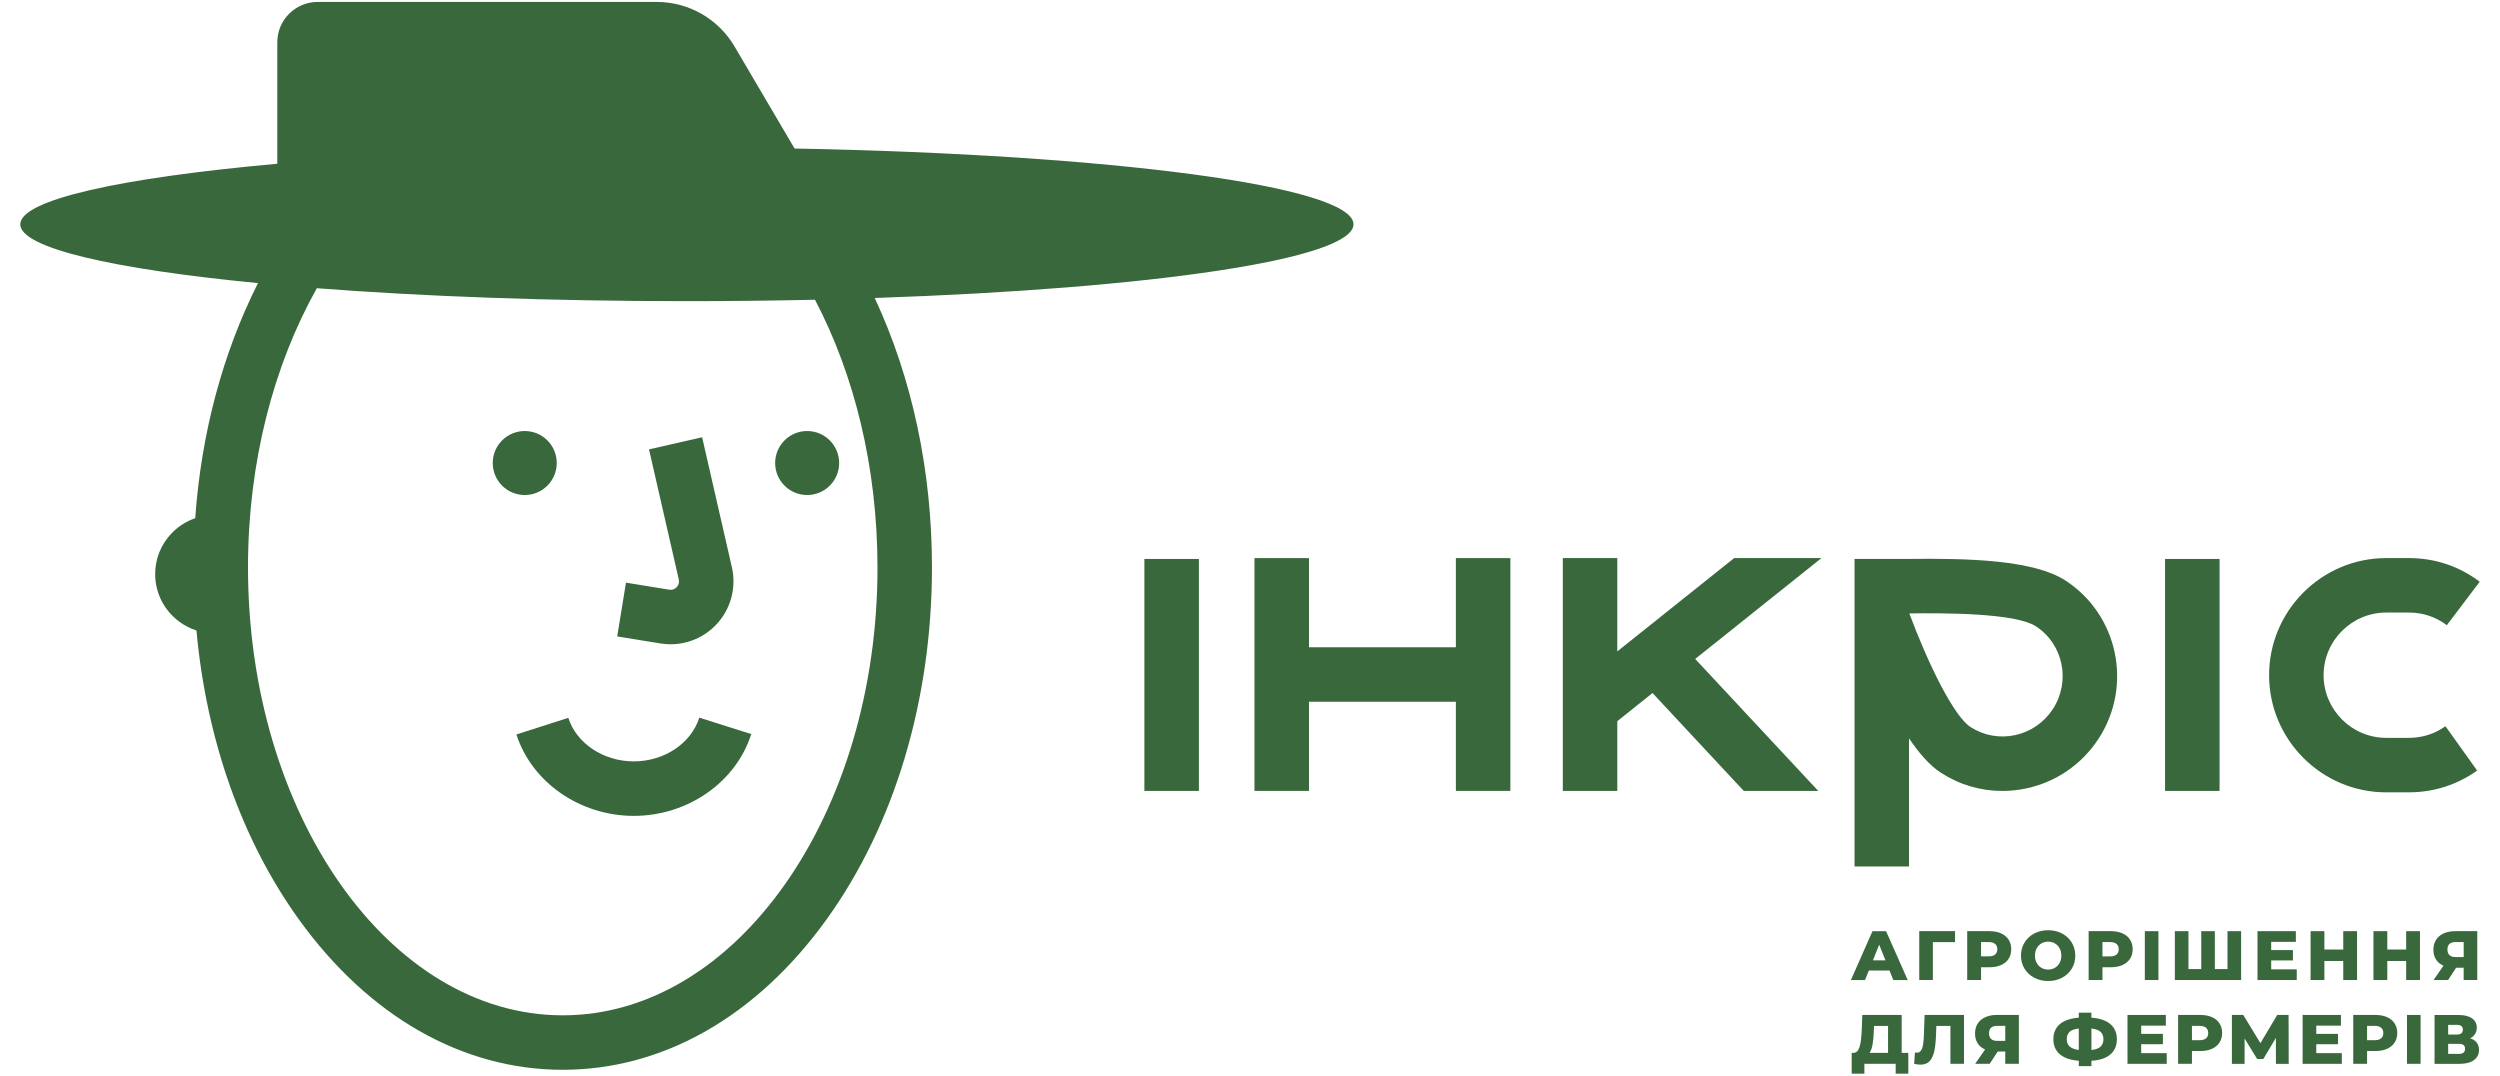 <?xml version="1.0" encoding="UTF-8"?>
<svg id="_Слой_1" data-name="Слой 1" xmlns="http://www.w3.org/2000/svg" version="1.1" viewBox="0 0 86 37">
  <defs>
    <style>
      .cls-1 {
        fill: #3a683d;
        stroke-width: 0px;
      }
    </style>
  </defs>
  <path class="cls-1" d="M19.152,15.928c0-.608-.493-1.101-1.101-1.101-.608,0-1.101.493-1.101,1.101s.493,1.101,1.101,1.101c.608,0,1.101-.493,1.101-1.101Z"/>
  <path class="cls-1" d="M27.766,17.029c.608,0,1.101-.493,1.101-1.101s-.493-1.101-1.101-1.101c-.608,0-1.101.493-1.101,1.101s.493,1.101,1.101,1.101Z"/>
  <path class="cls-1" d="M23.349,19.934c.03.131-.032.221-.071.263-.039.042-.124.109-.258.088l-1.487-.242-.301,1.85,1.487.242c.117.019.233.028.349.028.593-0,1.164-.244,1.577-.684.494-.526.693-1.261.532-1.964l-1.024-4.474-1.827.418,1.024,4.474Z"/>
  <path class="cls-1" d="M46.561,7.717c0-1.314-8.325-2.404-19.228-2.608l-2.065-3.511c-.558-.949-1.577-1.532-2.678-1.532h-11.661c-.768,0-1.39.622-1.39,1.39v4.177C4.16,6.116.698,6.87.698,7.717c0,.812,3.179,1.538,8.177,2.022-1.209,2.397-1.953,5.164-2.159,8.087-.301.104-.576.275-.803.509-.382.393-.586.91-.575,1.457.018.891.612,1.637,1.42,1.897.342,3.741,1.559,7.209,3.52,9.934,2.403,3.339,5.627,5.178,9.08,5.178s6.677-1.839,9.08-5.178c2.336-3.246,3.622-7.545,3.622-12.107,0-3.331-.689-6.521-1.969-9.265,9.517-.322,16.47-1.335,16.47-2.536ZM30.186,19.517c0,8.497-4.857,15.41-10.828,15.41s-10.827-6.913-10.827-15.41c0-3.629.888-6.966,2.368-9.602,3.642.281,8.02.445,12.73.445,1.508,0,2.98-.017,4.406-.049,1.35,2.57,2.15,5.758,2.15,9.207Z"/>
  <path class="cls-1" d="M21.801,26.191c-1.043,0-1.969-.616-2.251-1.498l-1.785.572c.528,1.649,2.188,2.801,4.037,2.801,1.856,0,3.517-1.157,4.041-2.814l-1.787-.565c-.28.886-1.206,1.504-2.253,1.504Z"/>
  <path class="cls-1" d="M64.288,33.387h.711l.132.327h.495l-.745-1.681h-.468l-.742,1.681h.485l.132-.327ZM64.644,32.498l.216.538h-.432l.216-.538Z"/>
  <polygon class="cls-1" points="66.022 33.713 66.491 33.713 66.491 32.409 67.252 32.409 67.254 32.032 66.022 32.032 66.022 33.713"/>
  <path class="cls-1" d="M68.148,33.274h.293c.152,0,.284-.025.396-.076.112-.05.198-.122.259-.215.061-.093.091-.203.091-.329,0-.126-.03-.236-.091-.33-.061-.094-.147-.166-.259-.216-.112-.05-.244-.076-.396-.076h-.769v1.681h.476v-.44ZM68.148,32.407h.264c.098,0,.171.022.221.065.05.043.074.104.074.182,0,.079-.025.139-.074.181-.05.042-.123.064-.221.064h-.264v-.492Z"/>
  <path class="cls-1" d="M71.269,33.322c.081-.133.121-.283.121-.449s-.041-.316-.121-.449c-.081-.133-.192-.237-.334-.312-.142-.075-.301-.113-.479-.113s-.337.038-.479.113c-.142.075-.253.179-.334.312-.081.133-.121.283-.121.449s.04.316.121.449c.081.133.192.237.334.312.142.075.301.113.479.113s.337-.037.479-.113c.142-.075.253-.179.334-.312ZM70.85,33.124c-.04.073-.094.129-.163.169-.069.04-.146.06-.231.06-.085,0-.162-.02-.231-.06-.069-.04-.123-.097-.163-.169-.04-.073-.06-.156-.06-.251,0-.095.02-.178.06-.251.04-.073.095-.129.163-.169.069-.04.146-.06.231-.06.085,0,.162.02.231.06.069.04.123.096.163.169.04.073.06.156.06.251,0,.094-.02.178-.06.251Z"/>
  <path class="cls-1" d="M73.364,32.654c0-.126-.03-.236-.091-.33-.061-.094-.147-.166-.259-.216-.112-.05-.244-.076-.396-.076h-.769v1.681h.476v-.44h.293c.152,0,.284-.025.396-.076.112-.05.198-.122.259-.215.061-.093.091-.203.091-.329ZM72.81,32.836c-.05.042-.123.064-.221.064h-.264v-.492h.264c.098,0,.171.022.221.065.049.043.074.104.074.182,0,.079-.025.139-.074.181Z"/>
  <rect class="cls-1" x="73.782" y="32.032" width=".468" height="1.681"/>
  <polygon class="cls-1" points="77.094 32.032 76.626 32.032 76.626 33.336 76.191 33.336 76.191 32.032 75.723 32.032 75.723 33.336 75.283 33.336 75.283 32.032 74.815 32.032 74.815 33.713 77.094 33.713 77.094 32.032"/>
  <polygon class="cls-1" points="78.129 33.039 78.876 33.039 78.876 32.683 78.129 32.683 78.129 32.4 78.977 32.4 78.977 32.032 77.658 32.032 77.658 33.713 79.008 33.713 79.008 33.346 78.129 33.346 78.129 33.039"/>
  <polygon class="cls-1" points="81.083 33.713 81.083 32.032 80.608 32.032 80.608 32.664 79.959 32.664 79.959 32.032 79.484 32.032 79.484 33.713 79.959 33.713 79.959 33.058 80.608 33.058 80.608 33.713 81.083 33.713"/>
  <polygon class="cls-1" points="83.247 33.713 83.247 32.032 82.772 32.032 82.772 32.664 82.123 32.664 82.123 32.032 81.647 32.032 81.647 33.713 82.123 33.713 82.123 33.058 82.772 33.058 82.772 33.713 83.247 33.713"/>
  <path class="cls-1" d="M84.215,33.713l.276-.423h.259v.423h.468v-1.681h-.757c-.152,0-.285.026-.399.077-.114.051-.201.125-.262.221-.061.096-.091.21-.091.341,0,.13.03.241.089.335.059.094.145.165.257.215l-.341.492h.5ZM84.472,32.407h.279v.516h-.283c-.09,0-.158-.022-.205-.066-.047-.044-.071-.108-.071-.193,0-.171.094-.257.281-.257Z"/>
  <path class="cls-1" d="M65.417,34.914h-1.354l-.019.519c-.01.253-.035.447-.076.581-.041.135-.111.203-.21.204h-.06v.716h.437v-.339h1.076v.339h.435v-.716h-.228v-1.304ZM64.949,36.218h-.636c.047-.067.081-.163.103-.288.022-.125.037-.277.043-.456l.007-.182h.483v.927Z"/>
  <path class="cls-1" d="M66.183,35.584c-.005.143-.014.258-.029.347-.014.089-.038.158-.072.208-.034.05-.082.074-.144.074-.022,0-.044-.002-.065-.007l-.026.389c.08.019.152.029.216.029.138,0,.244-.041.319-.124.075-.082.128-.199.16-.349.031-.151.051-.346.059-.586l.01-.274h.483v1.304h.468v-1.681h-1.355l-.024.67Z"/>
  <path class="cls-1" d="M68.294,34.991c-.114.051-.201.125-.262.221-.061.096-.091.21-.091.341,0,.13.03.241.089.335s.145.165.257.215l-.341.492h.5l.276-.423h.259v.423h.468v-1.681h-.757c-.152,0-.285.026-.399.077ZM68.981,35.289v.516h-.283c-.09,0-.158-.022-.205-.066-.047-.044-.071-.108-.071-.193,0-.171.094-.257.281-.257h.279Z"/>
  <path class="cls-1" d="M71.945,35.008v-.173h-.435v.173c-.285.021-.502.095-.651.222-.149.127-.223.301-.223.52,0,.219.075.392.225.519.15.127.366.2.65.221v.185h.435v-.185c.283-.016.5-.088.65-.217.15-.129.225-.303.225-.522,0-.221-.075-.395-.225-.522-.15-.127-.366-.201-.65-.22ZM71.51,36.118c-.138-.018-.241-.056-.31-.115-.069-.059-.103-.143-.103-.252,0-.112.033-.198.098-.257.066-.059.171-.097.315-.113v.737ZM72.258,36.005c-.066.061-.171.099-.313.115v-.74c.139.016.243.054.311.113.068.059.102.144.102.255,0,.111-.033.196-.1.257Z"/>
  <polygon class="cls-1" points="73.657 35.921 74.404 35.921 74.404 35.565 73.657 35.565 73.657 35.282 74.505 35.282 74.505 34.914 73.186 34.914 73.186 36.596 74.536 36.596 74.536 36.228 73.657 36.228 73.657 35.921"/>
  <path class="cls-1" d="M76.092,34.99c-.112-.05-.244-.076-.396-.076h-.769v1.681h.476v-.44h.293c.152,0,.284-.025.396-.076.112-.05.198-.122.259-.215.061-.093.091-.203.091-.329,0-.126-.03-.236-.091-.33-.061-.094-.147-.166-.259-.216ZM75.888,35.718c-.05.042-.123.064-.221.064h-.264v-.492h.264c.098,0,.171.022.221.065.05.043.075.104.075.182,0,.079-.025.139-.075.181Z"/>
  <polygon class="cls-1" points="78.336 34.914 77.759 35.885 77.168 34.914 76.777 34.914 76.777 36.596 77.214 36.596 77.214 35.724 77.646 36.43 77.858 36.43 78.29 35.705 78.292 36.596 78.732 36.596 78.727 34.914 78.336 34.914"/>
  <polygon class="cls-1" points="79.68 35.921 80.427 35.921 80.427 35.565 79.68 35.565 79.68 35.282 80.528 35.282 80.528 34.914 79.21 34.914 79.21 36.596 80.559 36.596 80.559 36.228 79.68 36.228 79.68 35.921"/>
  <path class="cls-1" d="M82.116,34.99c-.112-.05-.244-.076-.396-.076h-.769v1.681h.476v-.44h.293c.152,0,.284-.025.396-.076.112-.05.198-.122.259-.215.061-.093.091-.203.091-.329,0-.126-.03-.236-.091-.33-.061-.094-.147-.166-.259-.216ZM81.912,35.718c-.05.042-.123.064-.221.064h-.264v-.492h.264c.098,0,.171.022.221.065.049.043.074.104.074.182,0,.079-.025.139-.074.181Z"/>
  <rect class="cls-1" x="82.8" y="34.914" width=".468" height="1.681"/>
  <path class="cls-1" d="M84.974,35.717c.074-.037.13-.086.169-.149.039-.062.059-.135.059-.216,0-.139-.056-.247-.167-.323-.111-.076-.268-.114-.47-.114h-.817v1.681h.862c.213,0,.378-.043.494-.128.116-.086.174-.203.174-.352,0-.099-.026-.182-.078-.25-.052-.067-.128-.117-.227-.149ZM84.217,35.255h.303c.134,0,.202.055.202.166,0,.111-.067.166-.202.166h-.303v-.331ZM84.592,36.254h-.375v-.346h.375c.138,0,.206.057.206.17,0,.117-.069.175-.206.175Z"/>
  <rect class="cls-1" x="39.367" y="19.228" width="1.875" height="7.98"/>
  <rect class="cls-1" x="74.478" y="19.228" width="1.875" height="7.98"/>
  <polygon class="cls-1" points="50.082 22.266 45.029 22.266 45.029 19.199 43.154 19.199 43.154 27.207 45.029 27.207 45.029 24.14 50.082 24.14 50.082 27.207 51.957 27.207 51.957 19.199 50.082 19.199 50.082 22.266"/>
  <path class="cls-1" d="M82.087,27.256h.786c.845,0,1.655-.259,2.341-.749l-1.09-1.525c-.366.262-.799.4-1.251.4h-.786c-1.188,0-2.155-.967-2.155-2.155s.967-2.155,2.155-2.155h.786c.473,0,.922.15,1.298.435l1.131-1.495c-.704-.533-1.544-.814-2.429-.814h-.786c-2.222,0-4.03,1.808-4.03,4.029s1.808,4.03,4.03,4.03Z"/>
  <path class="cls-1" d="M66.76,26.578c.641.417,1.371.631,2.119.631.278,0,.557-.029.835-.09,1.025-.221,1.905-.829,2.478-1.709,1.183-1.821.672-4.261-1.138-5.439-1.096-.711-3.334-.77-5.43-.744h-1.828v10.579h1.874v-4.408c.343.511.711.933,1.089,1.179ZM70.032,21.544c.945.613,1.208,1.89.588,2.845-.3.463-.762.782-1.3.899-.536.115-1.081.016-1.538-.281-.568-.369-1.447-2.148-2.101-3.905,1.264-.017,3.655-.011,4.351.442Z"/>
  <polygon class="cls-1" points="59.655 19.198 55.635 22.408 55.635 19.198 53.761 19.198 53.761 27.208 55.635 27.208 55.635 24.809 56.846 23.84 59.986 27.208 62.548 27.208 58.315 22.668 62.658 19.198 59.655 19.198"/>
</svg>